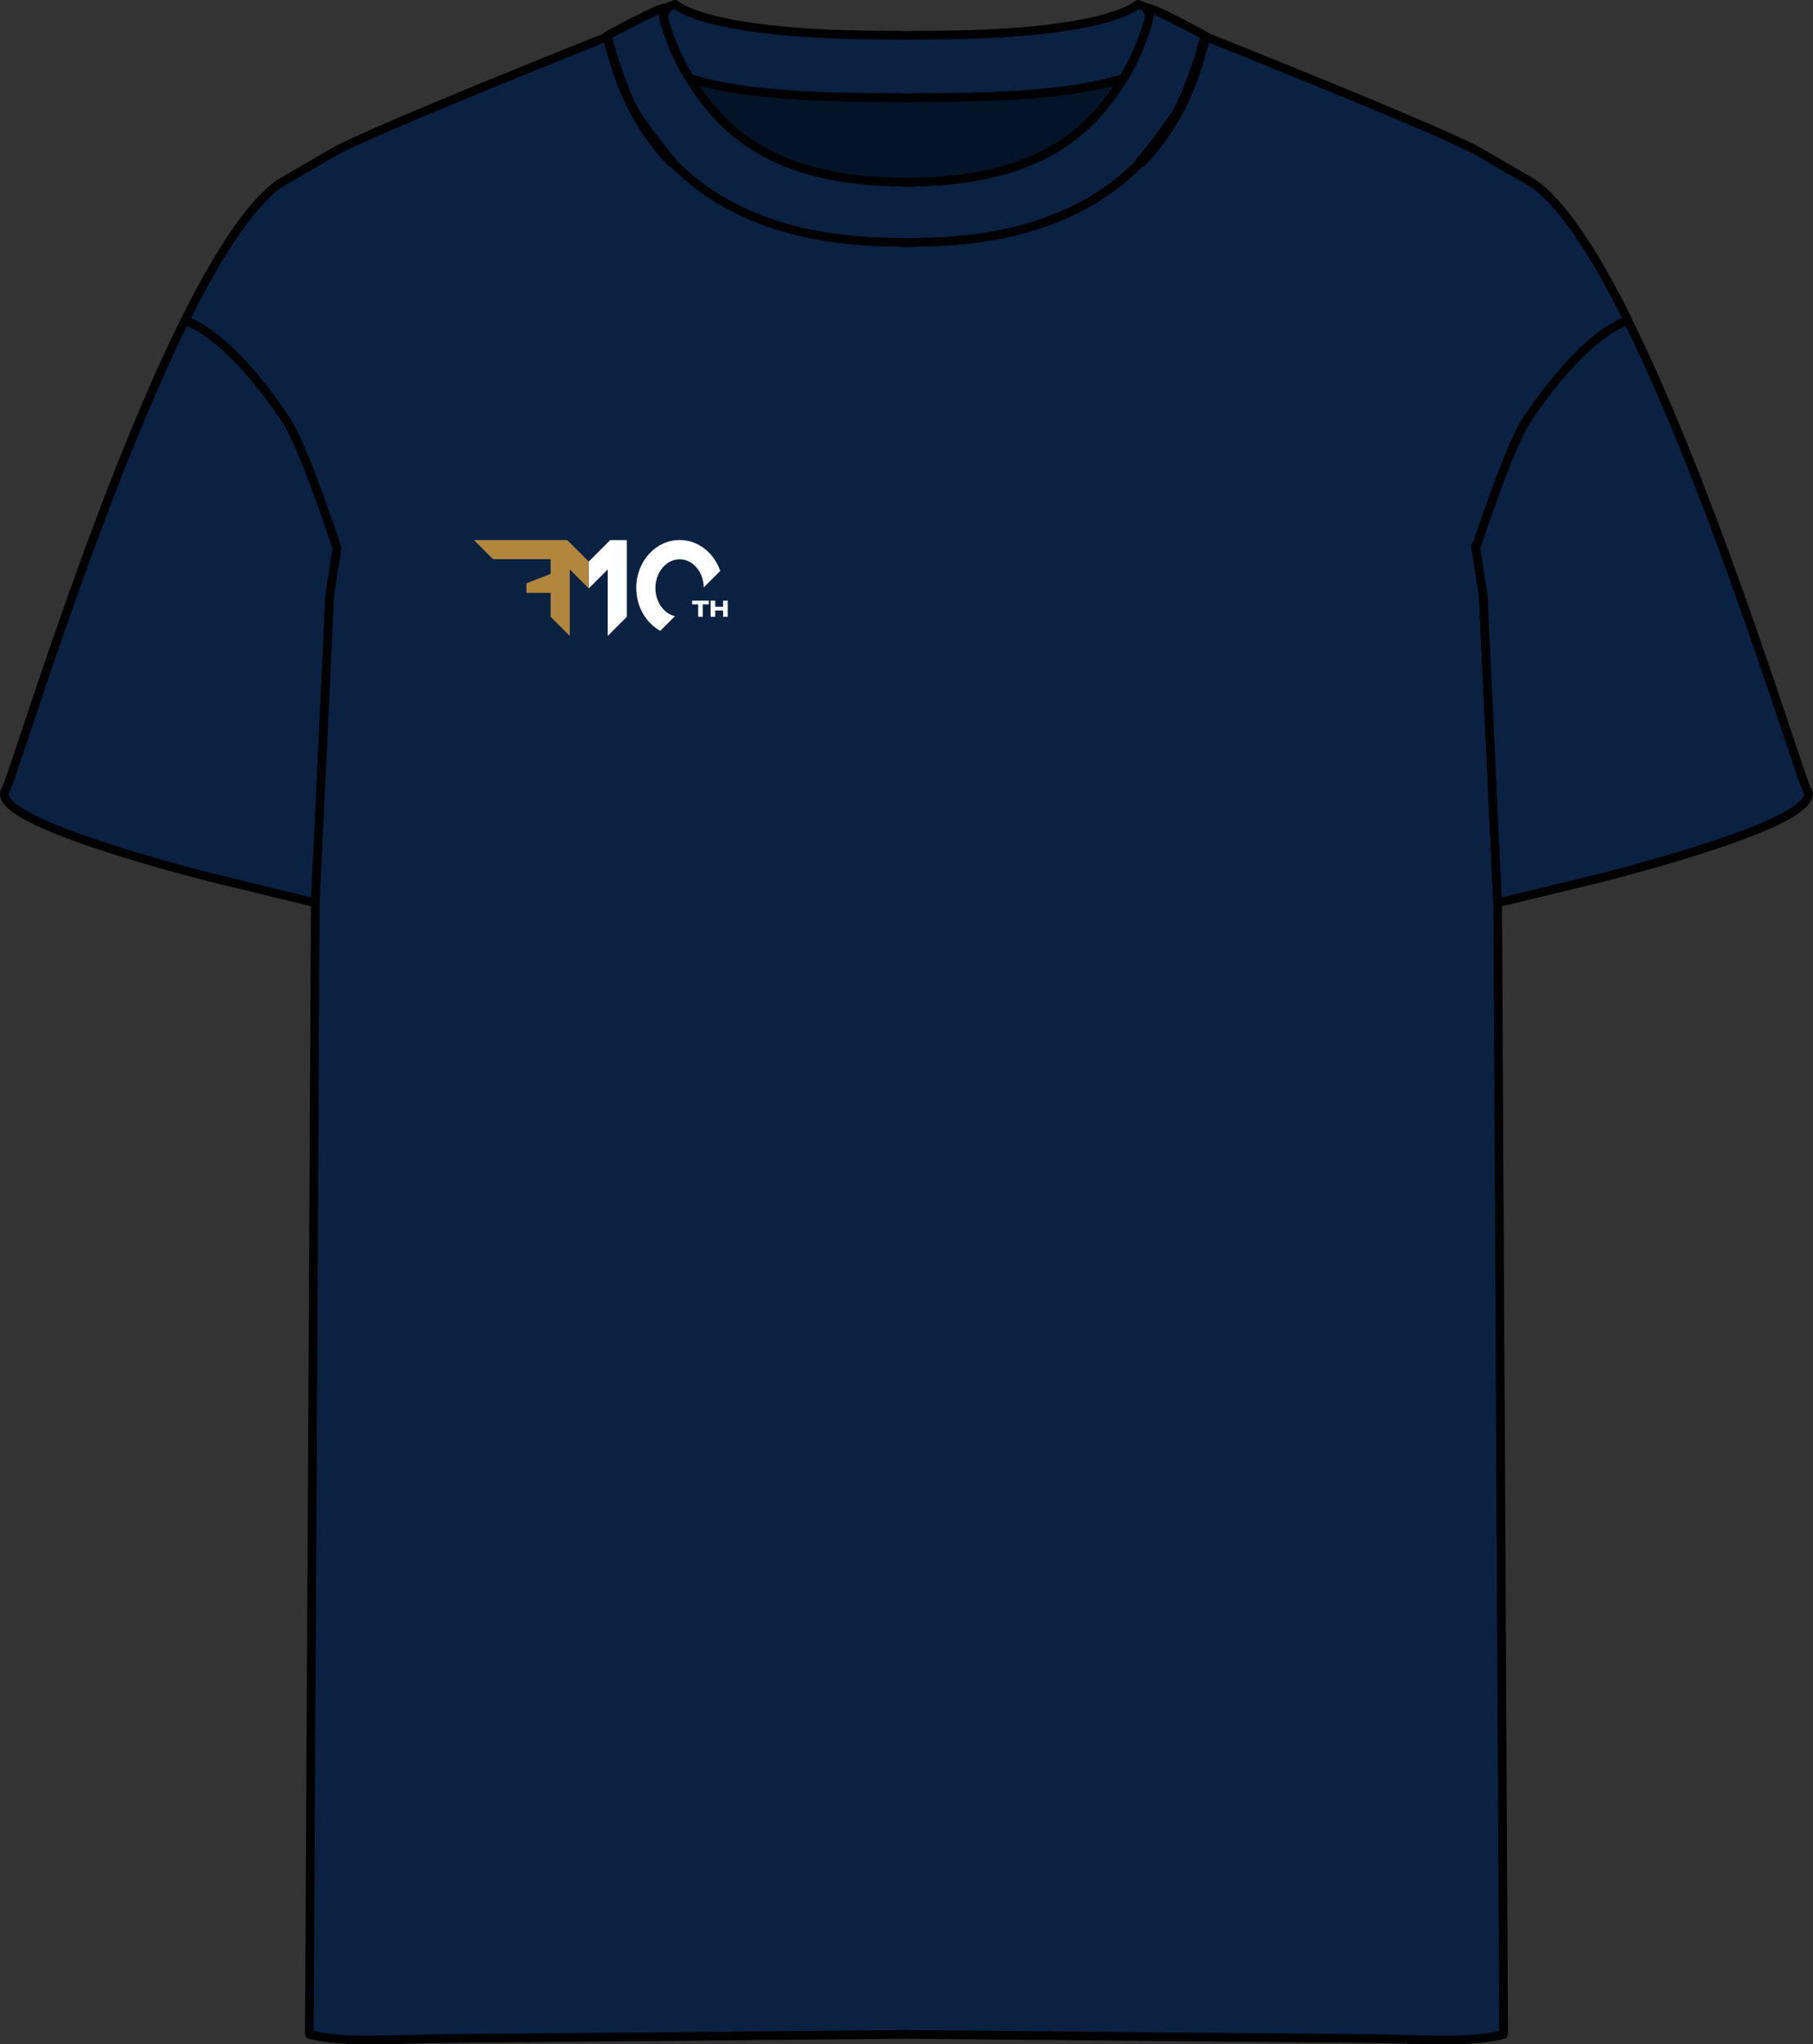 <?xml version="1.0" encoding="UTF-8"?>
<svg id="Layer_2" data-name="Layer 2" xmlns="http://www.w3.org/2000/svg" viewBox="0 0 379.35 427.82">
  <rect x="0" y="0" width="379.35" height="427.82" fill="#333333" stroke="none"/>
  <defs>
    <style>
      .cls-1 {
        fill: #041428;
      }

      .cls-1, .cls-2, .cls-3 {
        stroke: #000;
        stroke-linecap: round;
        stroke-linejoin: round;
        stroke-width: 1.82px;
      }

      .cls-4 {
        fill: #b1873e;
      }

      .cls-4, .cls-5 {
        stroke-width: 0px;
      }

      .cls-2 {
        fill: none;
      }

      .cls-5 {
        fill: #fff;
      }

      .cls-3 {
        fill: #0a2142;
      }
    </style>
  </defs>
  <g id="Layer_4" data-name="Layer 4">
    <g>
      <path class="cls-3" d="m240.49,2.93s0-.05,0-.08c0-.01,0-.03,0-.04,0-.03,0-.05,0-.07h0c-.07-.48-.9-.38-.44-1.05h0s0,0,0,0c-.36-.18-.72-.33-1.02-.45h-.01c-.09-.05-.18-.08-.26-.09-.4-.16-.68-.24-.68-.24,0,0-6.32,6.69-46.81,6.44l-1.58.08-1.58-.08c-40.49.24-46.81-6.44-46.81-6.44,0,0-.27.08-.68.24-.07.02-.17.05-.26.09h-.01c-.3.11-.66.27-1.02.45t0,0h0c.46.67-.37.57-.44,1.05h0s0,.05,0,.08c0,.01,0,.03,0,.04,0,.03,0,.05,0,.08,0,.04,0,.08,0,.12,0,.06,0,.12,0,.19,0,.05,0,.1,0,.16,0,.06.01.13.02.19,0,.07.02.13.03.21,0,.05.02.11.03.16.07.38.19.82.37,1.32.32.96.9,2.97,2.05,5.53.13.31.27.64.42.97.05.11.1.22.16.33,0,.01.01.02.02.03.05.1.09.2.15.3.61,1.25,1.34,2.6,2.22,3.99,5.17,1.56,15.21,4.18,43.89,4l1.44.09,1.44-.09c28.68.18,38.72-2.45,43.89-4,.88-1.39,1.61-2.74,2.22-3.99.05-.1.1-.2.15-.3,0-.01.01-.02.02-.03.05-.11.1-.22.16-.33.15-.33.29-.65.42-.97,1.15-2.56,1.72-4.57,2.05-5.53.18-.5.3-.94.37-1.32.01-.06.02-.11.03-.16.01-.07.02-.14.03-.21,0-.07.01-.13.02-.19,0-.05,0-.11,0-.16,0-.06,0-.13,0-.19,0-.04,0-.08,0-.12Z"/>
      <path class="cls-3" d="m240.04,1.7c.22.23.38.56.43,1.05h0s0,0,0,.01v.06s0,.03,0,.04c0,.03,0,.05,0,.08,0,.04,0,.08,0,.12,0,.06,0,.12,0,.19,0,.05,0,.1,0,.16,0,.06-.01.13-.02.19,0,.07-.02.13-.03.21,0,.05-.02.11-.03.16-.07.38-.19.82-.36,1.31-.33.97-.92,2.98-2.05,5.53-.14.32-.28.64-.44.97-.05.11-.1.22-.16.33,0,.01-.01.02-.02.03-.05.1-.09.2-.15.3-.6,1.25-1.33,2.6-2.22,4-5.92,9.37-15.51,20.98-42.82,21.62l-2.53.1-2.53-.1c-27.31-.64-36.9-12.25-42.82-21.62-.89-1.4-1.62-2.74-2.22-4-.05-.1-.1-.2-.15-.3,0-.01-.01-.02-.02-.03-.05-.11-.1-.22-.16-.33-.15-.33-.3-.66-.44-.97-1.13-2.56-1.72-4.56-2.05-5.53-.17-.5-.29-.93-.36-1.31-.01-.06-.02-.11-.03-.16-.01-.07-.02-.14-.03-.21,0-.07-.01-.13-.02-.19,0-.05,0-.11,0-.16,0-.06,0-.13,0-.19,0-.04,0-.08,0-.12,0-.03,0-.05,0-.08,0-.01,0-.03,0-.04,0-.02,0-.04,0-.06,0,0,0,0,0-.01h0c.05-.48.22-.82.43-1.05-.49-.66-12.24,5.8-12.24,5.8h0s0,0,0,.02c0,0,0,.02.01.04,0,.01,0,.02.01.04,0,.01,0,.03.01.04.13.39.46,1.26.55,1.57.03.09.04.16.06.24.03.1.05.21.09.34.09.37.2.78.31,1.22,0,0,0,0,0,.01.9,2.85,2.25,6.88,3.57,9.87.39.81.8,1.64,1.26,2.48,0,.01.01.02.02.03,2.6,4.26,7.71,10.32,7.71,10.32l-.06.18c8.6,8.94,22.86,16.7,46.73,16.8l2.31.1,2.31-.1c23.87-.1,38.13-7.86,46.73-16.8l-.06-.18s5.11-6.06,7.71-10.32c0,0,.01-.02.02-.03.46-.84.87-1.67,1.26-2.48,1.33-2.99,2.68-7.01,3.57-9.87,0,0,0,0,0-.01.12-.44.22-.84.31-1.22.04-.13.07-.24.09-.34.03-.09.04-.16.06-.24.08-.31.42-1.18.55-1.57,0-.01,0-.03.01-.04,0-.01,0-.03.01-.04,0-.02,0-.03.01-.04,0-.01,0-.02,0-.02h0s-11.76-6.47-12.24-5.8Z"/>
      <path class="cls-2" d="m79.01,426.89h.16c-.11.01-.22.01-.34.01.06,0,.12-.01.18-.01Z"/>
      <path class="cls-2" d="m79.97,426.88c-.15.01-.3.01-.45.01.09,0,.18,0,.26-.01h.19Z"/>
      <path class="cls-2" d="m79.98,426.88c.09,0,.18,0,.27-.01-.04.01-.08.01-.12.01h-.15Z"/>
      <path class="cls-2" d="m80.56,426.86h.14c-.07.01-.15.01-.23.01h-.06c.05,0,.1-.01.15-.01Z"/>
      <path class="cls-2" d="m80.95,426.85h.11c-.11.01-.23.01-.36.01.09,0,.17,0,.25-.01Z"/>
      <path class="cls-2" d="m81.06,426.85s.1,0,.15-.01c-.03.01-.06.01-.09.01h-.06Z"/>
      <path class="cls-2" d="m81.27,426.84c.06,0,.12-.01.18-.01-.02.01-.05.01-.07.01h-.11Z"/>
      <path class="cls-2" d="m308.78,114.3s-.02.04-.02.04c0-.01.01-.03.02-.04Z"/>
      <path class="cls-1" d="m235.01,16.44c-5.17,1.56-15.21,4.18-43.89,4l-1.44.09-1.44-.09c-28.68.18-38.72-2.45-43.89-4-.88-1.39-1.61-2.74-2.22-3.99.6,1.25,1.33,2.6,2.22,4,5.92,9.37,15.51,20.98,42.82,21.62l2.53.1,2.53-.1c27.31-.64,36.9-12.25,42.82-21.62.89-1.4,1.62-2.74,2.22-4-.61,1.25-1.34,2.6-2.22,3.99Z"/>
      <path class="cls-3" d="m70.63,114.39c-.03.14-.06.28-.08.42-.62,3.13-.89,5.99-1.53,9.42l-3.04,64.71s-.02,0-.05-.01c-.02,0-.04,0-.07-.02l-22.44-5.45c-20.04-5.25-45.68-13.13-42.2-18.28,1.36-2,18.84-60.54,37.48-98.14,10.51,3.81,21.53,21.45,21.53,21.45.09.14.17.29.26.44s.18.32.27.49c.06.11.12.23.18.35.04.08.08.16.12.24.18.35.36.72.55,1.11.03.07.07.14.1.21.04.09.08.17.12.26.05.12.11.23.16.35.14.3.28.61.42.93.06.14.13.29.19.44,0,.02.02.04.03.06.06.15.13.3.19.45.04.08.07.16.1.24.06.14.12.29.18.43.18.44.37.88.55,1.33.04.09.07.17.11.26.04.09.07.18.11.26.1.25.21.51.31.77,0,.03.02.05.03.08.06.16.12.31.19.47.14.36.29.73.43,1.1.07.18.14.36.21.55.11.27.21.55.31.82.07.18.14.37.21.55.07.18.14.37.21.55.03.09.07.18.1.27.1.27.2.55.3.82.03.09.07.18.1.27.07.2.15.4.22.6.06.16.12.32.18.48.2.54.39,1.07.58,1.59.05.13.09.26.14.39.08.22.16.45.24.67.06.16.12.33.17.48.04.12.08.24.12.36.03.1.07.2.1.29.07.19.14.38.2.57.03.08.06.16.08.24,0,.02.02.05.02.07.05.13.09.27.14.39.08.24.16.47.24.69.05.14.1.28.14.42.12.36.24.7.35,1.02.02.06.04.13.07.19.02.06.04.13.06.19.04.11.07.22.11.32.13.38.25.72.35,1.04.03.1.07.2.1.29.03.09.06.18.09.27.04.13.09.25.12.37.02.07.05.14.07.21.05.14.09.27.13.38.01.04.03.09.04.12,0,0,0,.02,0,.03,0,0,0,0,0,.01.01.03.02.06.03.09,0,0,0,0,0,.01,0,.03.02.05.02.07.04,0,.08-.02.12-.03l.04-.09s0,.01,0,.02c0,0,0,.01,0,.01,0,0,0,0,0,.01h0s.03,0,.03,0Z"/>
      <path class="cls-3" d="m340.53,66.81c-.72-1.46-1.45-2.88-2.18-4.27-.11-.21-.22-.42-.33-.63-.06-.12-.12-.24-.19-.36-.09-.17-.18-.34-.27-.51-5.67-10.58-11.36-18.84-16.66-22.62,0,0-3.73-2.14-11.2-6.51-7.44-4.34-56.91-24.02-57.3-24.18v.02s0,.02,0,.04c-.01.01-.01.02-.01.04-.01.01-.01.02-.02.04-.11.4-.48,1.68-1.02,3.36v.02c-.67,2.5-1.74,5.99-3.57,9.86-.43.96-.86,1.81-1.26,2.49-1.85,3.42-4.32,7.03-7.61,10.47l-.15-.06-.03-.12c-8.6,8.95-22.87,16.7-46.73,16.8l-2.31.1-2.31-.1c-23.87-.1-38.13-7.85-46.73-16.8l-.04.12-.14.06c-3.3-3.44-5.76-7.05-7.62-10.47-.4-.68-.83-1.53-1.25-2.49-1.84-3.87-2.91-7.36-3.58-9.86v-.02c-.53-1.68-.91-2.96-1.02-3.36,0-.02,0-.03,0-.04-.01-.02-.01-.03-.01-.04,0-.02,0-.03-.02-.04v-.02c-.39.16-49.86,19.84-57.3,24.18-7.47,4.37-11.19,6.51-11.19,6.51-5.31,3.78-11,12.04-16.67,22.62-.09.17-.18.34-.27.51-.06.12-.13.24-.19.36l-.33.63c-.73,1.39-1.45,2.81-2.18,4.27-.04.08-.08.16-.11.24,10.51,3.81,21.52,21.45,21.52,21.45.09.14.18.29.27.44.08.16.17.32.27.49.06.11.12.23.18.35.04.07.08.15.12.23.18.35.37.72.55,1.11.03.07.07.14.1.21.04.08.08.17.12.26.06.11.11.23.17.35.13.3.27.61.42.93.06.15.12.29.19.44.01.02.02.04.03.06.06.15.12.3.19.45.04.08.07.16.1.24.07.15.13.29.19.44.18.43.37.88.55,1.33.04.09.07.17.11.26.03.09.07.17.1.26.11.26.21.51.31.77.01.03.02.05.03.08.06.15.13.31.19.47.14.36.28.73.43,1.09.07.19.14.37.21.55.1.27.21.55.31.82.07.19.14.37.21.55.07.18.14.37.21.55.03.09.07.18.1.27.1.28.2.55.3.83.04.09.07.18.1.27.08.2.15.4.22.6.06.16.12.32.18.48.2.54.39,1.07.58,1.6.04.13.09.25.13.38.09.23.16.45.24.67.06.16.12.32.17.48.05.12.09.24.13.36.03.09.07.19.1.29.07.19.14.38.2.57.03.08.06.16.08.24,0,.02.02.04.03.07.05.13.09.26.14.39.08.24.16.47.24.69.04.14.09.28.14.42.12.35.24.7.35,1.02.02.07.04.13.07.2.02.06.04.12.06.19.04.1.07.21.11.32.13.37.25.72.35,1.03.04.1.07.2.1.29.03.1.06.19.09.28.04.13.09.25.12.37.03.07.05.14.07.21.05.14.09.26.13.37,0,.05.03.09.04.13,0,.01,0,.02,0,.03h0s.02.07.03.1c0,.01,0,.01,0,.01.01.03.01.06.02.08.04-.01.14.2.12.34-.63,3.14-.89,6-1.53,9.43l-3.04,64.7v.25l-1.25,236.54s3.63,1.18,11.34,1.18c.55,0,1.1,0,1.63-.01h1.13c.06,0,.12-.01.18-.01h.51c.09,0,.18,0,.26-.01h.2c.09,0,.18,0,.27-.01-.04.01-.08.01-.12.01,5.66-.06,9.69-.23,9.69-.23l99.86-.91,99.85.91s4.02.17,9.69.23h.36c.13.01.28.01.43.01h.33c.06,0,.12.01.18.01h1.13c.54.01,1.08.01,1.63.01,7.72,0,11.34-1.18,11.34-1.18l-1.25-236.54v-.25l-3.04-64.7c-.64-3.43-.9-6.29-1.53-9.43-.02-.14-.05-.28-.08-.42h.03v-.02s0-.01,0-.01v-.02s.01-.03.02-.04c0,.02,0,.04-.02.05l.04.09.12.03s0-.05.02-.08t0-.01s.02-.06.03-.09h0s0-.03,0-.04c.02-.04.03-.08.04-.13.04-.11.08-.23.13-.37.02-.07.04-.14.07-.21.04-.12.08-.24.12-.37.03-.09.06-.18.09-.28.03-.09.07-.19.1-.29.11-.31.22-.66.35-1.03.04-.11.07-.22.11-.32.02-.07.04-.13.06-.19.03-.07.05-.13.07-.2.11-.32.23-.67.35-1.02.05-.14.1-.28.15-.42.07-.22.15-.45.23-.69.05-.13.1-.26.14-.39,0-.03.02-.05.03-.07.02-.08.05-.16.08-.24.07-.19.13-.38.2-.57.03-.1.07-.2.1-.29.04-.12.09-.24.13-.36.06-.16.11-.32.17-.48.08-.22.16-.44.24-.67.04-.13.09-.25.13-.38.19-.53.38-1.06.58-1.6.06-.16.12-.32.18-.48.07-.2.15-.4.22-.6.03-.09.07-.18.1-.27.1-.28.2-.55.3-.83.04-.09.07-.18.11-.27.07-.18.13-.37.2-.55.07-.18.14-.36.21-.55.11-.27.21-.55.32-.82.06-.18.14-.36.2-.55.15-.36.29-.73.43-1.09.07-.16.13-.32.19-.47.01-.03.02-.05.03-.08.1-.26.21-.51.31-.77.03-.09.07-.17.11-.26.03-.09.06-.17.1-.26.19-.45.37-.9.55-1.33.06-.15.13-.29.19-.44.03-.08.07-.16.1-.24.07-.15.13-.3.2-.45,0-.02.02-.04.02-.06.07-.15.13-.29.2-.44.14-.32.28-.63.42-.93.05-.12.11-.24.16-.35.04-.09.08-.18.12-.26.03-.07.07-.14.1-.21.19-.39.37-.76.55-1.11.04-.08.08-.16.12-.23.06-.12.12-.24.19-.35.09-.17.18-.33.27-.49.08-.15.17-.3.26-.44,0,0,11.01-17.64,21.53-21.45-.04-.08-.08-.16-.12-.24ZM81.38,426.84h-.11c-.05.01-.1.01-.15.01h-.06c-.11.01-.23.01-.36.01-.07.01-.15.01-.23.01h-.06c.05,0,.1-.01.15-.01h.14c.09,0,.17,0,.25-.01h.11s.1,0,.15-.01h.06c.06,0,.12-.01.18-.01h.15c-.07,0-.14.01-.22.01Z"/>
      <path class="cls-3" d="m335.92,183.47l-22.44,5.45s-.05.01-.07.02c-.03,0-.05.01-.05.01l-3.04-64.71c-.65-3.43-.91-6.29-1.53-9.42-.03-.14.08-.36.12-.35,0-.02.01-.05.02-.07,0,0,0,0,0-.01,0-.03.02-.06.03-.09,0,0,0,0,0-.01,0,0,0-.02,0-.03.01-.04.03-.08.04-.12.04-.11.08-.24.13-.38.02-.07.05-.14.07-.21.04-.12.08-.24.12-.37.03-.09.06-.18.09-.27.03-.09.06-.19.1-.29.11-.31.22-.66.35-1.04.03-.1.07-.21.11-.32.02-.06.04-.13.06-.19.02-.06.04-.13.07-.19.11-.33.23-.67.35-1.02.05-.14.09-.27.14-.42.08-.22.16-.46.24-.69.05-.13.09-.26.14-.39,0-.02.02-.05.02-.07.03-.08.06-.16.08-.24.07-.19.13-.38.2-.57.03-.1.07-.19.1-.29.04-.12.08-.24.12-.36.06-.16.11-.32.17-.48.08-.22.16-.44.24-.67.05-.13.09-.26.14-.39.19-.52.38-1.05.58-1.59.06-.16.12-.32.18-.48.07-.2.15-.4.22-.6.03-.09.07-.18.1-.27.1-.27.2-.55.3-.82.03-.09.07-.18.1-.27.07-.18.14-.37.21-.55.07-.18.14-.37.21-.55.1-.27.21-.55.31-.82.07-.18.14-.36.21-.55.14-.37.29-.74.43-1.1.06-.16.12-.31.19-.47,0-.03.02-.05.03-.08.1-.26.21-.51.31-.77.03-.09.07-.18.11-.26.03-.09.07-.17.11-.26.18-.45.37-.9.55-1.33.06-.15.12-.29.18-.43.03-.08.07-.16.1-.24.06-.15.13-.3.19-.45,0-.02.02-.04.03-.06.06-.15.13-.29.19-.44.14-.32.28-.63.42-.93.06-.12.11-.24.16-.35.04-.09.08-.18.12-.26.03-.07.07-.14.1-.21.19-.39.37-.76.55-1.11.04-.08.08-.16.12-.24.06-.12.12-.23.18-.35.09-.17.18-.33.27-.49.09-.15.18-.3.26-.44,0,0,11.02-17.64,21.53-21.45,18.64,37.6,36.12,96.14,37.48,98.14,3.49,5.15-22.15,13.02-42.2,18.28Z"/>
      <path class="cls-2" d="m308.76,114.35h0s.01-.01,0,0Z"/>
      <path class="cls-2" d="m80.25,426.87s-.08.01-.12.01h-.15c.09,0,.18,0,.27-.01Z"/>
      <g>
        <polygon class="cls-5" points="131.16 113.03 131.16 129.08 127.16 133.08 127.16 119.17 123.19 123.14 123.19 117.52 127.68 113.03 131.16 113.03"/>
        <path class="cls-5" d="m150.69,119.49l-3.43,3.43c-.06-3.26-2.31-5.88-5.06-5.88s-5.06,2.7-5.06,6.01c0,2.92,1.76,5.36,4.09,5.9l-3.07,3.07c-2.98-1.64-5.03-5.04-5.03-8.98,0-5.54,4.06-10.03,9.08-10.03,3.88,0,7.19,2.69,8.49,6.47Z"/>
        <g>
          <polygon class="cls-5" points="148.31 125.7 144.82 125.7 144.82 126.48 146.08 126.48 146.08 129.07 147.05 129.07 147.05 126.48 148.31 126.48 148.31 125.7"/>
          <polygon class="cls-5" points="151.3 125.7 151.3 126.98 149.66 126.98 149.66 125.7 148.69 125.7 148.69 129.07 149.66 129.07 149.66 127.76 151.3 127.76 151.3 129.07 152.27 129.07 152.27 125.7 151.3 125.7"/>
        </g>
        <polygon class="cls-4" points="123.19 117.52 123.19 123.14 119.22 119.17 119.22 133.08 115.22 129.08 115.22 124.07 110.15 124.07 110.15 122.07 115.22 120.1 115.22 117.02 103.16 117.02 99.17 113.03 118.69 113.03 123.19 117.52"/>
      </g>
    </g>
  </g>
</svg>